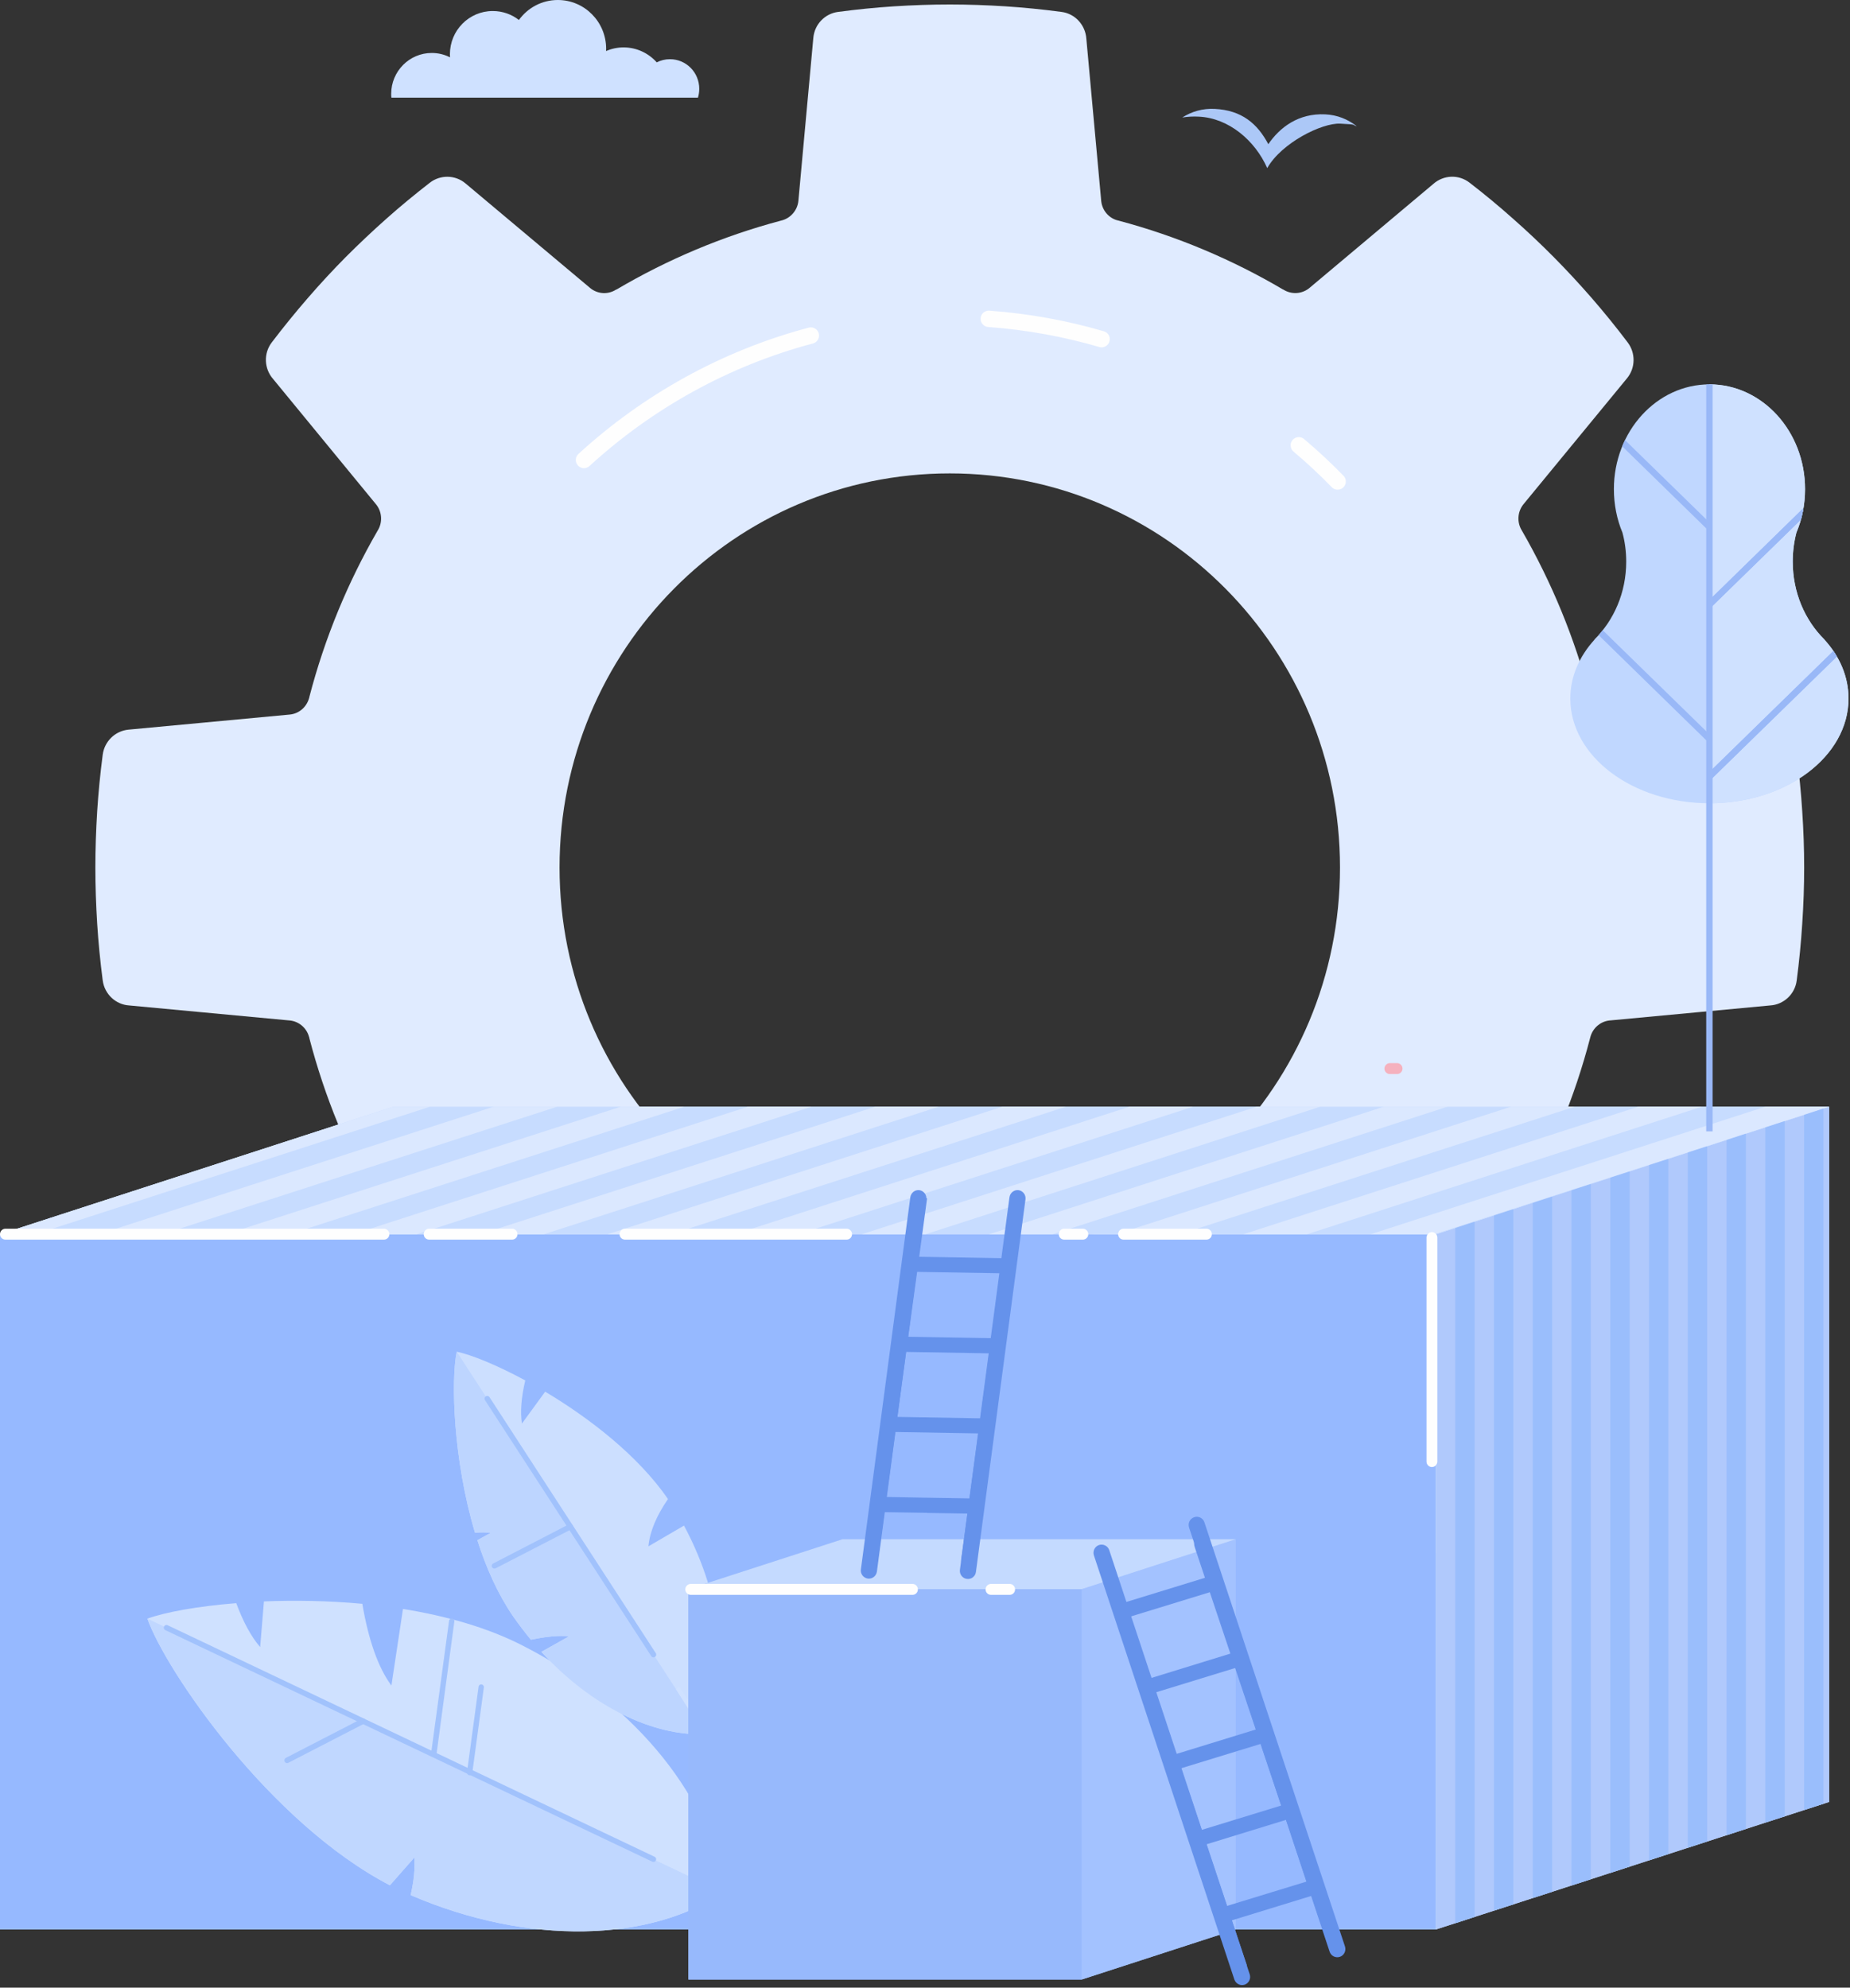 <svg width="485" height="521" viewBox="0 0 485 521" fill="none" xmlns="http://www.w3.org/2000/svg">
<rect x="0" y="0" width="485" height="521" fill="#333333" stroke="none"/>
<g clip-path="url(#clip0_654_2)">
<path fill-rule="evenodd" clip-rule="evenodd" d="M128.126 290.082H226.148H381.515H454.536H479.538V472.314L376.413 505.754H351.44H25.001H0V323.522L103.125 290.082H128.126Z" fill="#C7DCFF"/>
<path fill-rule="evenodd" clip-rule="evenodd" d="M288.708 52.795C288.992 55.171 290.664 57.118 292.903 57.748L293.073 57.776C293.13 57.805 293.187 57.805 293.272 57.834C308.55 61.899 323.036 68.026 336.386 75.899V75.871C338.455 77.216 341.177 77.13 343.161 75.584L375.76 48.213C378.396 45.865 382.393 45.636 385.284 47.898C389.223 50.933 393.022 54.082 396.65 57.317C400.421 60.638 403.992 64.017 407.365 67.423C410.739 70.83 414.084 74.438 417.4 78.245C420.575 81.91 423.693 85.746 426.698 89.726C428.796 92.475 428.824 96.397 426.527 99.174L399.428 132.128C397.783 134.132 397.642 136.966 399.003 139.114C406.77 152.599 412.836 167.229 416.86 182.689L416.888 182.747L417.002 183.176C417.682 185.409 419.666 187.098 422.075 187.299L464.283 191.25C467.855 191.594 470.604 194.371 471.03 197.807C471.681 202.788 472.164 207.713 472.475 212.58C472.815 217.619 472.985 222.572 472.985 227.382C472.985 232.22 472.815 237.145 472.475 242.184C472.163 247.08 471.681 252.004 471.03 256.986C470.576 260.622 467.571 263.341 464.056 263.543L421.848 267.494C419.552 267.78 417.681 269.412 417.001 271.588L416.858 272.104C412.834 287.564 406.767 302.194 399.001 315.651V315.679C397.64 317.826 397.781 320.66 399.426 322.664L426.525 355.618C428.822 358.394 428.794 362.317 426.696 365.066C423.691 369.045 420.573 372.881 417.37 376.546C414.082 380.325 410.737 383.961 407.363 387.368C403.99 390.775 400.419 394.153 396.648 397.474C393.02 400.709 389.221 403.829 385.282 406.893C382.39 409.155 378.393 408.926 375.758 406.579L343.159 379.208C341.175 377.662 338.453 377.548 336.384 378.922V378.894C322.892 386.853 308.237 393.038 292.731 397.103C290.577 397.79 288.99 399.679 288.706 401.999L284.795 444.63C284.567 448.18 281.903 451.186 278.274 451.673C273.342 452.331 268.466 452.819 263.648 453.133C258.659 453.447 253.754 453.619 248.993 453.619C244.202 453.619 239.326 453.447 234.338 453.133C229.519 452.819 224.615 452.331 219.711 451.673C216.31 451.215 213.532 448.438 213.22 444.859L209.308 402.2C209.081 399.796 207.437 397.791 205.226 397.104C189.749 393.039 175.094 386.854 161.601 378.895L161.572 378.923C159.446 377.521 156.64 377.663 154.655 379.353L122.029 406.723C119.308 409.014 115.396 409.014 112.675 406.895C108.735 403.832 104.937 400.711 101.308 397.476C97.566 394.155 93.995 390.777 90.593 387.37C87.22 383.963 83.875 380.327 80.587 376.548C77.412 372.883 74.294 369.047 71.261 365.068C69.022 362.147 69.248 358.11 71.601 355.448L98.672 322.494C100.203 320.519 100.316 317.77 98.984 315.681V315.653C91.189 302.196 85.123 287.566 81.097 272.106V272.02L80.984 271.676C80.36 269.471 78.433 267.782 76.109 267.496L33.901 263.545C30.386 263.344 27.41 260.625 26.928 256.988C26.276 252.007 25.794 247.082 25.482 242.186C25.17 237.147 25 232.223 25 227.384C25 222.574 25.17 217.621 25.482 212.582C25.794 207.715 26.276 202.79 26.928 197.809C27.382 194.373 30.131 191.596 33.675 191.252L75.911 187.301C78.349 187.1 80.361 185.354 81.013 183.035L81.07 182.863C81.07 182.806 81.098 182.749 81.098 182.691C85.123 167.231 91.19 152.601 98.985 139.116C100.318 137.026 100.204 134.278 98.673 132.302L71.604 99.348C69.251 96.685 69.024 92.649 71.264 89.728C74.297 85.748 77.415 81.912 80.59 78.247C83.878 74.439 87.223 70.832 90.596 67.425C93.998 64.018 97.57 60.64 101.311 57.319C104.939 54.084 108.738 50.963 112.678 47.9C115.399 45.781 119.311 45.781 122.032 48.072L154.658 75.443C156.642 77.132 159.449 77.276 161.575 75.873L161.604 75.901C174.955 68.028 189.412 61.901 204.719 57.836C207.185 57.292 209.084 55.173 209.311 52.596L213.223 9.937C213.535 6.33 216.313 3.553 219.714 3.123C224.618 2.465 229.522 1.978 234.341 1.663C239.33 1.348 244.205 1.176 248.996 1.176C253.758 1.176 258.662 1.348 263.651 1.663C268.469 1.978 273.345 2.465 278.277 3.123C281.906 3.581 284.57 6.616 284.798 10.166L288.708 52.795ZM321.335 154.347C302.825 135.651 277.228 124.085 248.995 124.085C220.733 124.085 195.165 135.651 176.655 154.347C158.145 173.042 146.693 198.867 146.693 227.383C146.693 255.927 158.145 281.752 176.655 300.447C195.165 319.142 220.734 330.709 248.995 330.709C277.227 330.709 302.825 319.143 321.335 300.447C339.846 281.752 351.297 255.926 351.297 227.383C351.297 198.867 339.846 173.043 321.335 154.347Z" fill="#E0EBFF"/>
<path fill-rule="evenodd" clip-rule="evenodd" d="M25.001 505.755H351.44H376.413V323.523H351.44H25.001H0V505.755H25.001Z" fill="#96B9FF"/>
<path fill-rule="evenodd" clip-rule="evenodd" d="M479.538 472.314L376.413 505.754V323.522L479.538 290.082V472.314Z" fill="#B0C9FC"/>
<path fill-rule="evenodd" clip-rule="evenodd" d="M128.126 290.082H226.148H381.515H454.536H479.538L376.413 323.522H351.44H278.391H123.024H25.001H0L103.125 290.082H128.126Z" fill="#C7DCFF"/>
<path fill-rule="evenodd" clip-rule="evenodd" d="M318.472 28.545C325.502 28.889 329.641 32.381 332.504 37.793C335.509 33.384 340.412 29.633 347.442 29.977C350.56 30.12 353.394 31.265 355.691 33.098C354.301 32.726 356.144 32.64 351.354 32.411C346.563 32.182 335.99 37.421 332.219 44.063C329.016 36.819 322.128 30.95 314.305 30.578C312.802 30.492 311.357 30.578 309.939 30.807C312.378 29.232 315.326 28.374 318.472 28.545Z" fill="#ACC8F7"/>
<path fill-rule="evenodd" clip-rule="evenodd" d="M182.977 25.595C183.204 24.851 183.317 24.078 183.317 23.276C183.317 18.982 179.887 15.517 175.635 15.517C174.388 15.517 173.225 15.803 172.177 16.347C170.022 13.942 166.933 12.425 163.474 12.425C161.858 12.425 160.299 12.769 158.882 13.37C158.91 13.17 158.91 12.998 158.91 12.798C158.91 5.726 153.241 0 146.24 0C142.045 0 138.331 2.062 136.035 5.239C134.136 3.75 131.755 2.891 129.175 2.891C122.967 2.891 117.95 7.958 117.95 14.228C117.95 14.515 117.95 14.772 117.978 15.03C116.532 14.286 114.888 13.885 113.187 13.885C107.319 13.885 102.557 18.695 102.557 24.593C102.557 24.937 102.557 25.252 102.614 25.595H129.175H146.24H182.977Z" fill="#CFE1FF"/>
<path fill-rule="evenodd" clip-rule="evenodd" d="M129.402 290.082H146.069L42.548 323.522H25.88L129.402 290.082ZM162.737 290.082H179.404L75.883 323.522H59.216L162.737 290.082ZM196.073 290.082H212.74L109.247 323.522H92.58L196.073 290.082ZM229.437 290.082H246.104L142.583 323.522H125.915L229.437 290.082ZM262.772 290.082H279.44L175.919 323.522H159.25L262.772 290.082ZM296.107 290.082H312.775L209.254 323.522H192.586L296.107 290.082ZM329.443 290.082H346.111L242.618 323.522H225.922L329.443 290.082ZM362.778 290.082H379.474L275.953 323.522H259.286L362.778 290.082ZM396.142 290.082H412.81L309.289 323.522H292.621L396.142 290.082ZM429.477 290.082H446.145L342.624 323.522H325.957L429.477 290.082ZM462.813 290.082H479.481L375.96 323.522H359.292L462.813 290.082ZM9.213 323.522H0L103.125 290.082H112.734L9.213 323.522Z" fill="#DBE8FF"/>
<path fill-rule="evenodd" clip-rule="evenodd" d="M376.441 323.522L376.413 401.396V323.522H376.441ZM478.035 472.8L472.961 474.432V292.229L478.035 290.568V472.8ZM467.887 476.093L462.784 477.725V295.521L467.887 293.861V476.093ZM457.71 479.385L452.636 481.046V298.814L457.71 297.153V479.385ZM447.562 482.678L442.46 484.338V302.106L447.562 300.446V482.678ZM437.386 485.97L432.312 487.631V305.399L437.386 303.767V485.97ZM427.238 489.263L422.164 490.923V308.691L427.238 307.059V489.263ZM417.062 492.584L411.988 494.216V311.984L417.062 310.352V492.584ZM406.914 495.876L401.84 497.508V315.305L406.914 313.644V495.876ZM396.737 499.168L391.664 500.801V318.597L396.737 316.937V499.168ZM386.589 502.461L381.515 504.121V321.89L386.589 320.229V502.461Z" fill="#9ABEFC"/>
<path fill-rule="evenodd" clip-rule="evenodd" d="M38.636 424.274C43.172 422.614 51.562 421.039 61.937 420.209C63.723 425.048 65.821 428.97 68.202 431.719L69.194 419.751C77.216 419.436 86.032 419.551 94.989 420.381C96.576 429.772 99.156 437.187 102.614 441.796L105.647 421.727C116.815 423.531 127.729 426.565 137.055 431.346C167.357 446.807 187.285 472.659 189.553 495.993C170.476 508.991 138.53 510.051 107.66 496.737C108.51 493.045 108.85 489.752 108.623 486.888L102.217 494.16C70.725 477.784 43.512 438.016 38.636 424.274Z" fill="#CFE1FF"/>
<path fill-rule="evenodd" clip-rule="evenodd" d="M189.553 495.991C170.476 508.989 138.53 510.049 107.66 496.735C108.51 493.043 108.85 489.75 108.623 486.886L102.217 494.158C70.724 477.781 43.511 438.013 38.636 424.271L189.553 495.991Z" fill="#C0D7FF"/>
<path d="M153.524 477.668L181.814 491.125L189.95 494.961L218.013 507.616L217.021 509.763L189.581 495.992L153.071 478.642L153.524 477.668Z" fill="#CFE1FF"/>
<path fill-rule="evenodd" clip-rule="evenodd" d="M119.735 354.301C118.205 361.831 118.8 382.616 124.526 401.741C126.085 401.627 127.474 401.627 128.665 401.769L125.15 403.716C127.446 410.959 130.536 417.86 134.504 423.643C136.006 425.79 137.566 427.852 139.181 429.798C143.263 428.94 146.664 428.624 149.187 428.91L141.93 432.975C154.941 447.204 171.127 455.135 184.875 454.535C191.593 440.563 189.836 419.491 179.319 399.88L169.993 405.319C170.333 401.482 172.147 397.216 175.124 392.922C167.244 381.499 154.516 371.707 142.922 364.778L136.828 373.138C136.346 370.103 136.658 366.267 137.706 361.829C130.139 357.737 123.506 355.075 119.735 354.301Z" fill="#CCDFFF"/>
<path fill-rule="evenodd" clip-rule="evenodd" d="M119.735 354.301C118.205 361.831 118.8 382.616 124.526 401.741C126.085 401.627 127.474 401.627 128.665 401.769L125.15 403.716C127.446 410.959 130.536 417.86 134.504 423.643C136.006 425.79 137.566 427.852 139.181 429.798C143.263 428.94 146.664 428.624 149.187 428.91L141.93 432.975C154.941 447.204 171.127 455.135 184.875 454.535L119.735 354.301Z" fill="#BDD5FF"/>
<path d="M178.101 442.139C187.398 456.454 196.668 470.426 206.362 484.454L204.378 485.771L177.194 442.74L178.101 442.139Z" fill="#CFE1FF"/>
<path fill-rule="evenodd" clip-rule="evenodd" d="M230.684 403.457H269.065H285.59H314.192H323.972V505.754L283.577 518.866H273.798H190.29H180.482V416.541L220.876 403.457H230.684Z" fill="#97B9FC"/>
<path fill-rule="evenodd" clip-rule="evenodd" d="M190.29 518.869H273.798H283.578V416.543H273.798H190.29H180.482V518.869H190.29Z" fill="#97B9FC"/>
<path fill-rule="evenodd" clip-rule="evenodd" d="M323.972 505.754L283.578 518.867V416.541L323.972 403.457V505.754Z" fill="#A3C2FF"/>
<path fill-rule="evenodd" clip-rule="evenodd" d="M230.684 403.457H269.065H285.59H314.192H323.972L283.578 416.541H273.798H245.197H228.671H190.29H180.482L220.875 403.457H230.684Z" fill="#C4DAFF"/>
<path d="M288.624 411.674L304.413 458.944C309.346 473.774 314.277 488.576 319.238 503.407C319.266 503.464 319.295 503.521 319.323 503.607L323.717 516.834H323.745V516.92C324.029 517.693 324.596 518.237 325.248 518.237C326.184 518.237 326.92 517.149 326.92 515.803C326.92 515.459 326.892 515.115 326.778 514.829L322.952 503.349L333.099 500.228L343.814 496.936L348.009 509.504C348.322 510.22 348.86 510.706 349.455 510.706C350.391 510.706 351.155 509.618 351.155 508.244C351.155 507.958 351.098 507.672 351.042 507.414C339.42 472.742 327.826 438.043 316.204 403.371C315.921 402.627 315.382 402.111 314.759 402.111C313.823 402.111 313.058 403.199 313.058 404.545C313.058 404.946 313.143 405.318 313.257 405.662L315.893 413.563L295.115 419.948L291.629 409.498C291.317 408.754 290.778 408.268 290.155 408.268C289.248 408.268 288.482 409.356 288.482 410.702C288.482 411.044 288.539 411.388 288.624 411.674ZM317.168 417.343L322.554 433.434L301.748 439.847L296.362 423.728L317.168 417.343ZM323.802 437.213L329.216 453.331L308.381 459.744L302.995 443.597L323.802 437.213ZM330.463 457.111L335.877 473.258L315.042 479.643L309.628 463.496L330.463 457.111ZM337.153 477.009L342.539 493.185L333.639 495.905L321.676 499.57L316.29 483.423L337.153 477.009Z" fill="#6592EB"/>
<path d="M286.781 407.696C286.413 406.58 287.009 405.348 288.114 404.976C289.219 404.604 290.438 405.205 290.806 406.322L327.628 517.494C327.996 518.639 327.401 519.842 326.296 520.214C325.191 520.586 324 519.985 323.603 518.868L286.781 407.696ZM311.726 400.395C311.358 399.249 311.953 398.047 313.086 397.675C314.191 397.303 315.382 397.904 315.751 399.021L352.602 510.193C352.97 511.309 352.374 512.541 351.269 512.913C350.135 513.285 348.945 512.684 348.577 511.567L311.726 400.395Z" fill="#6592EB"/>
<path d="M268.328 314.103L263.623 348.917C261.525 364.521 259.399 380.124 257.302 395.757C257.302 395.843 257.274 395.9 257.274 395.957L255.375 409.9V409.928V409.986C255.233 410.844 254.779 411.503 254.128 411.704C253.221 411.962 252.285 411.102 252.03 409.814C251.973 409.47 251.945 409.155 251.973 408.84L253.617 396.73L243.044 396.558V396.529L231.876 396.358L230.062 409.585C229.892 410.358 229.467 410.988 228.843 411.16C227.936 411.417 227 410.558 226.745 409.27C226.688 408.983 226.66 408.697 226.688 408.439C230.968 376.975 235.249 345.539 239.529 314.102H243.044L240.975 329.419L262.689 329.791L264.815 314.102H268.328V314.103ZM240.435 333.372L238.11 350.379L259.852 350.751L262.148 333.744L240.435 333.372ZM237.572 354.358L235.248 371.393L257.018 371.765L259.315 354.73L237.572 354.358ZM234.709 375.343L232.413 392.378L241.711 392.55L254.155 392.751L256.479 375.716L234.709 375.343Z" fill="#6592EB"/>
<path d="M264.643 313.818C264.813 312.644 265.862 311.814 267.024 311.958C268.186 312.13 269.008 313.218 268.838 314.392L255.855 412.021C255.713 413.195 254.636 414.025 253.474 413.853C252.312 413.71 251.49 412.623 251.66 411.449L264.643 313.818Z" fill="#6592EB"/>
<path d="M238.649 313.818C238.819 312.644 239.868 311.814 241.03 311.958C242.192 312.13 243.014 313.218 242.844 314.392L229.89 411.935C229.72 413.109 228.671 413.911 227.509 413.767C226.347 413.596 225.525 412.537 225.695 411.363L238.649 313.818Z" fill="#6592EB"/>
<path fill-rule="evenodd" clip-rule="evenodd" d="M448.158 210.547C428.004 210.547 411.676 198.265 411.676 183.09C411.676 177.364 414.03 172.039 418.026 167.658L417.998 167.629C423.101 162.59 426.332 155.318 426.332 147.216C426.332 144.553 425.992 142.005 425.34 139.6C423.895 136.136 423.101 132.27 423.101 128.205C423.101 113.059 434.327 100.748 448.16 100.748C461.993 100.748 473.219 113.059 473.219 128.205C473.219 132.27 472.425 136.136 470.951 139.6C470.327 142.005 469.987 144.553 469.987 147.216C469.987 155.318 473.19 162.591 478.292 167.629V167.658C482.289 172.038 484.613 177.364 484.613 183.09C484.611 198.265 468.284 210.547 448.158 210.547Z" fill="#C0D7FF"/>
<path fill-rule="evenodd" clip-rule="evenodd" d="M448.158 100.75C461.991 100.75 473.217 113.061 473.217 128.207C473.217 132.272 472.423 136.138 470.949 139.602C470.325 142.007 469.985 144.555 469.985 147.218C469.985 155.32 473.188 162.593 478.29 167.631V167.66C482.287 172.04 484.611 177.366 484.611 183.092C484.611 198.266 468.284 210.549 448.158 210.549V100.75Z" fill="#CFE1FF"/>
<path d="M448.98 100.779V296.553H447.307V100.779C447.59 100.779 447.874 100.75 448.158 100.75C448.442 100.75 448.724 100.779 448.98 100.779Z" fill="#99B8F7"/>
<path d="M426.019 115.352L448.724 137.512L447.562 138.743L425.282 116.984C425.509 116.411 425.764 115.867 426.019 115.352Z" fill="#99B8F7"/>
<path d="M420.179 165.197L448.724 193.054L447.562 194.285L419.103 166.485C419.471 166.056 419.839 165.626 420.179 165.197Z" fill="#99B8F7"/>
<path d="M472.139 136.193L448.724 159.04L447.562 157.837L472.791 133.188C472.621 134.219 472.422 135.22 472.139 136.193Z" fill="#99B8F7"/>
<path d="M481.55 172.098L448.724 204.135L447.562 202.932L480.643 170.637C480.983 171.096 481.266 171.583 481.55 172.098Z" fill="#99B8F7"/>
<path d="M448.158 136.967L448.724 137.511L448.158 138.141V136.967Z" fill="#99B8F7"/>
<path d="M448.158 192.51L448.724 193.054L448.158 193.684V192.51Z" fill="#99B8F7"/>
<path d="M472.139 136.193L448.724 159.04L448.158 158.439V157.266L472.791 133.188C472.621 134.219 472.422 135.22 472.139 136.193Z" fill="#99B8F7"/>
<path d="M481.55 172.098L448.724 204.135L448.158 203.534V202.36L480.643 170.637C480.983 171.096 481.266 171.583 481.55 172.098Z" fill="#99B8F7"/>
<path d="M364.366 281.522C363.6 281.522 362.948 280.892 362.948 280.09C362.948 279.318 363.6 278.658 364.366 278.658H366.265C367.03 278.658 367.682 279.317 367.682 280.09C367.682 280.892 367.03 281.522 366.265 281.522H364.366Z" fill="#F5B1BE"/>
<path d="M1.417 324.925C0.623 324.925 0 324.295 0 323.493C0 322.721 0.624 322.062 1.417 322.062C19.956 322.062 82.119 322.062 100.658 322.062C101.452 322.062 102.075 322.72 102.075 323.493C102.075 324.295 101.451 324.925 100.658 324.925C82.12 324.925 19.956 324.925 1.417 324.925Z" fill="#FEFEFE"/>
<path d="M112.507 324.925C111.713 324.925 111.09 324.295 111.09 323.493C111.09 322.721 111.714 322.062 112.507 322.062H134.249C135.042 322.062 135.666 322.72 135.666 323.493C135.666 324.295 135.042 324.925 134.249 324.925H112.507Z" fill="#FEFEFE"/>
<path d="M200.211 322.062H200.721H221.953C222.746 322.062 223.37 322.72 223.37 323.493C223.37 324.295 222.746 324.926 221.953 324.926H200.721H200.211H185.585H178.952H163.844C163.05 324.926 162.427 324.295 162.427 323.493C162.427 322.721 163.051 322.062 163.844 322.062H178.952H185.585H200.211Z" fill="#FEFEFE"/>
<path d="M278.986 322.062H283.89C284.656 322.062 285.307 322.72 285.307 323.493C285.307 324.295 284.656 324.926 283.89 324.926H278.986C278.192 324.926 277.569 324.295 277.569 323.493C277.569 322.72 278.192 322.062 278.986 322.062Z" fill="#FEFEFE"/>
<path d="M294.548 324.925C293.754 324.925 293.13 324.295 293.13 323.493C293.13 322.721 293.754 322.062 294.548 322.062H316.289C317.083 322.062 317.707 322.72 317.707 323.493C317.707 324.295 317.083 324.925 316.289 324.925H294.548Z" fill="#FEFEFE"/>
<path d="M217.474 415.168H217.956H239.216C240.01 415.168 240.633 415.826 240.633 416.6C240.633 417.402 240.009 418.032 239.216 418.032H217.956H217.474H202.847H196.214H181.077C180.312 418.032 179.66 417.402 179.66 416.6C179.66 415.827 180.312 415.168 181.077 415.168H196.214H202.847H217.474Z" fill="#FEFEFE"/>
<path d="M259.795 415.168H264.699C265.492 415.168 266.116 415.826 266.116 416.6C266.116 417.402 265.492 418.032 264.699 418.032H259.795C259.029 418.032 258.378 417.402 258.378 416.6C258.378 415.827 259.03 415.168 259.795 415.168Z" fill="#FEFEFE"/>
<path d="M376.81 361.115V361.63V383.104C376.81 383.876 376.158 384.535 375.392 384.535C374.598 384.535 373.975 383.877 373.975 383.104V361.63V361.115V346.37V339.671V324.382C373.975 323.61 374.598 322.951 375.392 322.951C376.158 322.951 376.81 323.609 376.81 324.382V339.671V346.37V361.115Z" fill="#FEFEFE"/>
<path d="M43.342 427.279C43.002 427.136 42.832 426.707 43.002 426.335C43.172 425.991 43.598 425.819 43.938 425.991L171.61 486.687C171.979 486.859 172.12 487.259 171.95 487.632C171.808 487.975 171.383 488.147 171.014 487.975L43.342 427.279Z" fill="#A1C2FC"/>
<path d="M127.134 366.985C126.936 366.67 127.021 366.212 127.361 366.011C127.673 365.782 128.126 365.897 128.325 366.211L171.922 433.32C172.149 433.635 172.035 434.093 171.724 434.294C171.384 434.523 170.958 434.438 170.732 434.094L127.134 366.985Z" fill="#A1C2FC"/>
<path d="M117.723 424.845C117.751 424.445 118.119 424.187 118.516 424.215C118.885 424.273 119.168 424.645 119.111 425.017L114.463 459.603C114.406 460.003 114.038 460.261 113.641 460.204C113.272 460.176 112.989 459.804 113.046 459.402L117.723 424.845Z" fill="#A1C2FC"/>
<path d="M125.461 442.109C125.489 441.737 125.858 441.45 126.255 441.507C126.623 441.565 126.907 441.908 126.85 442.309L123.817 464.698C123.789 465.099 123.42 465.357 123.024 465.328C122.655 465.271 122.372 464.899 122.429 464.526L125.461 442.109Z" fill="#A1C2FC"/>
<path d="M75.572 462.065C75.232 462.237 74.807 462.093 74.636 461.751C74.438 461.407 74.579 460.978 74.92 460.777L94.847 450.499C95.216 450.327 95.641 450.471 95.811 450.813C95.981 451.157 95.839 451.586 95.499 451.787L75.572 462.065Z" fill="#A1C2FC"/>
<path d="M129.94 411.075C129.571 411.247 129.146 411.103 128.976 410.76C128.806 410.417 128.948 409.988 129.288 409.816L149.215 399.508C149.555 399.336 149.981 399.48 150.151 399.823C150.349 400.167 150.208 400.595 149.867 400.797L129.94 411.075Z" fill="#A1C2FC"/>
<path d="M259.228 83.572C269.405 84.317 279.297 86.12 288.793 88.897M340.498 116.726C344.042 119.704 347.443 122.881 350.675 126.203M153.099 120.563C169.795 105.274 190.12 93.908 212.57 87.953" stroke="#FEFEFE" stroke-width="4.295" stroke-miterlimit="10" stroke-linecap="round" stroke-linejoin="round"/>
</g>
<defs>
<clipPath id="clip0_654_2">
<rect width="484.611" height="520.324" fill="white"/>
</clipPath>
</defs>
</svg>
